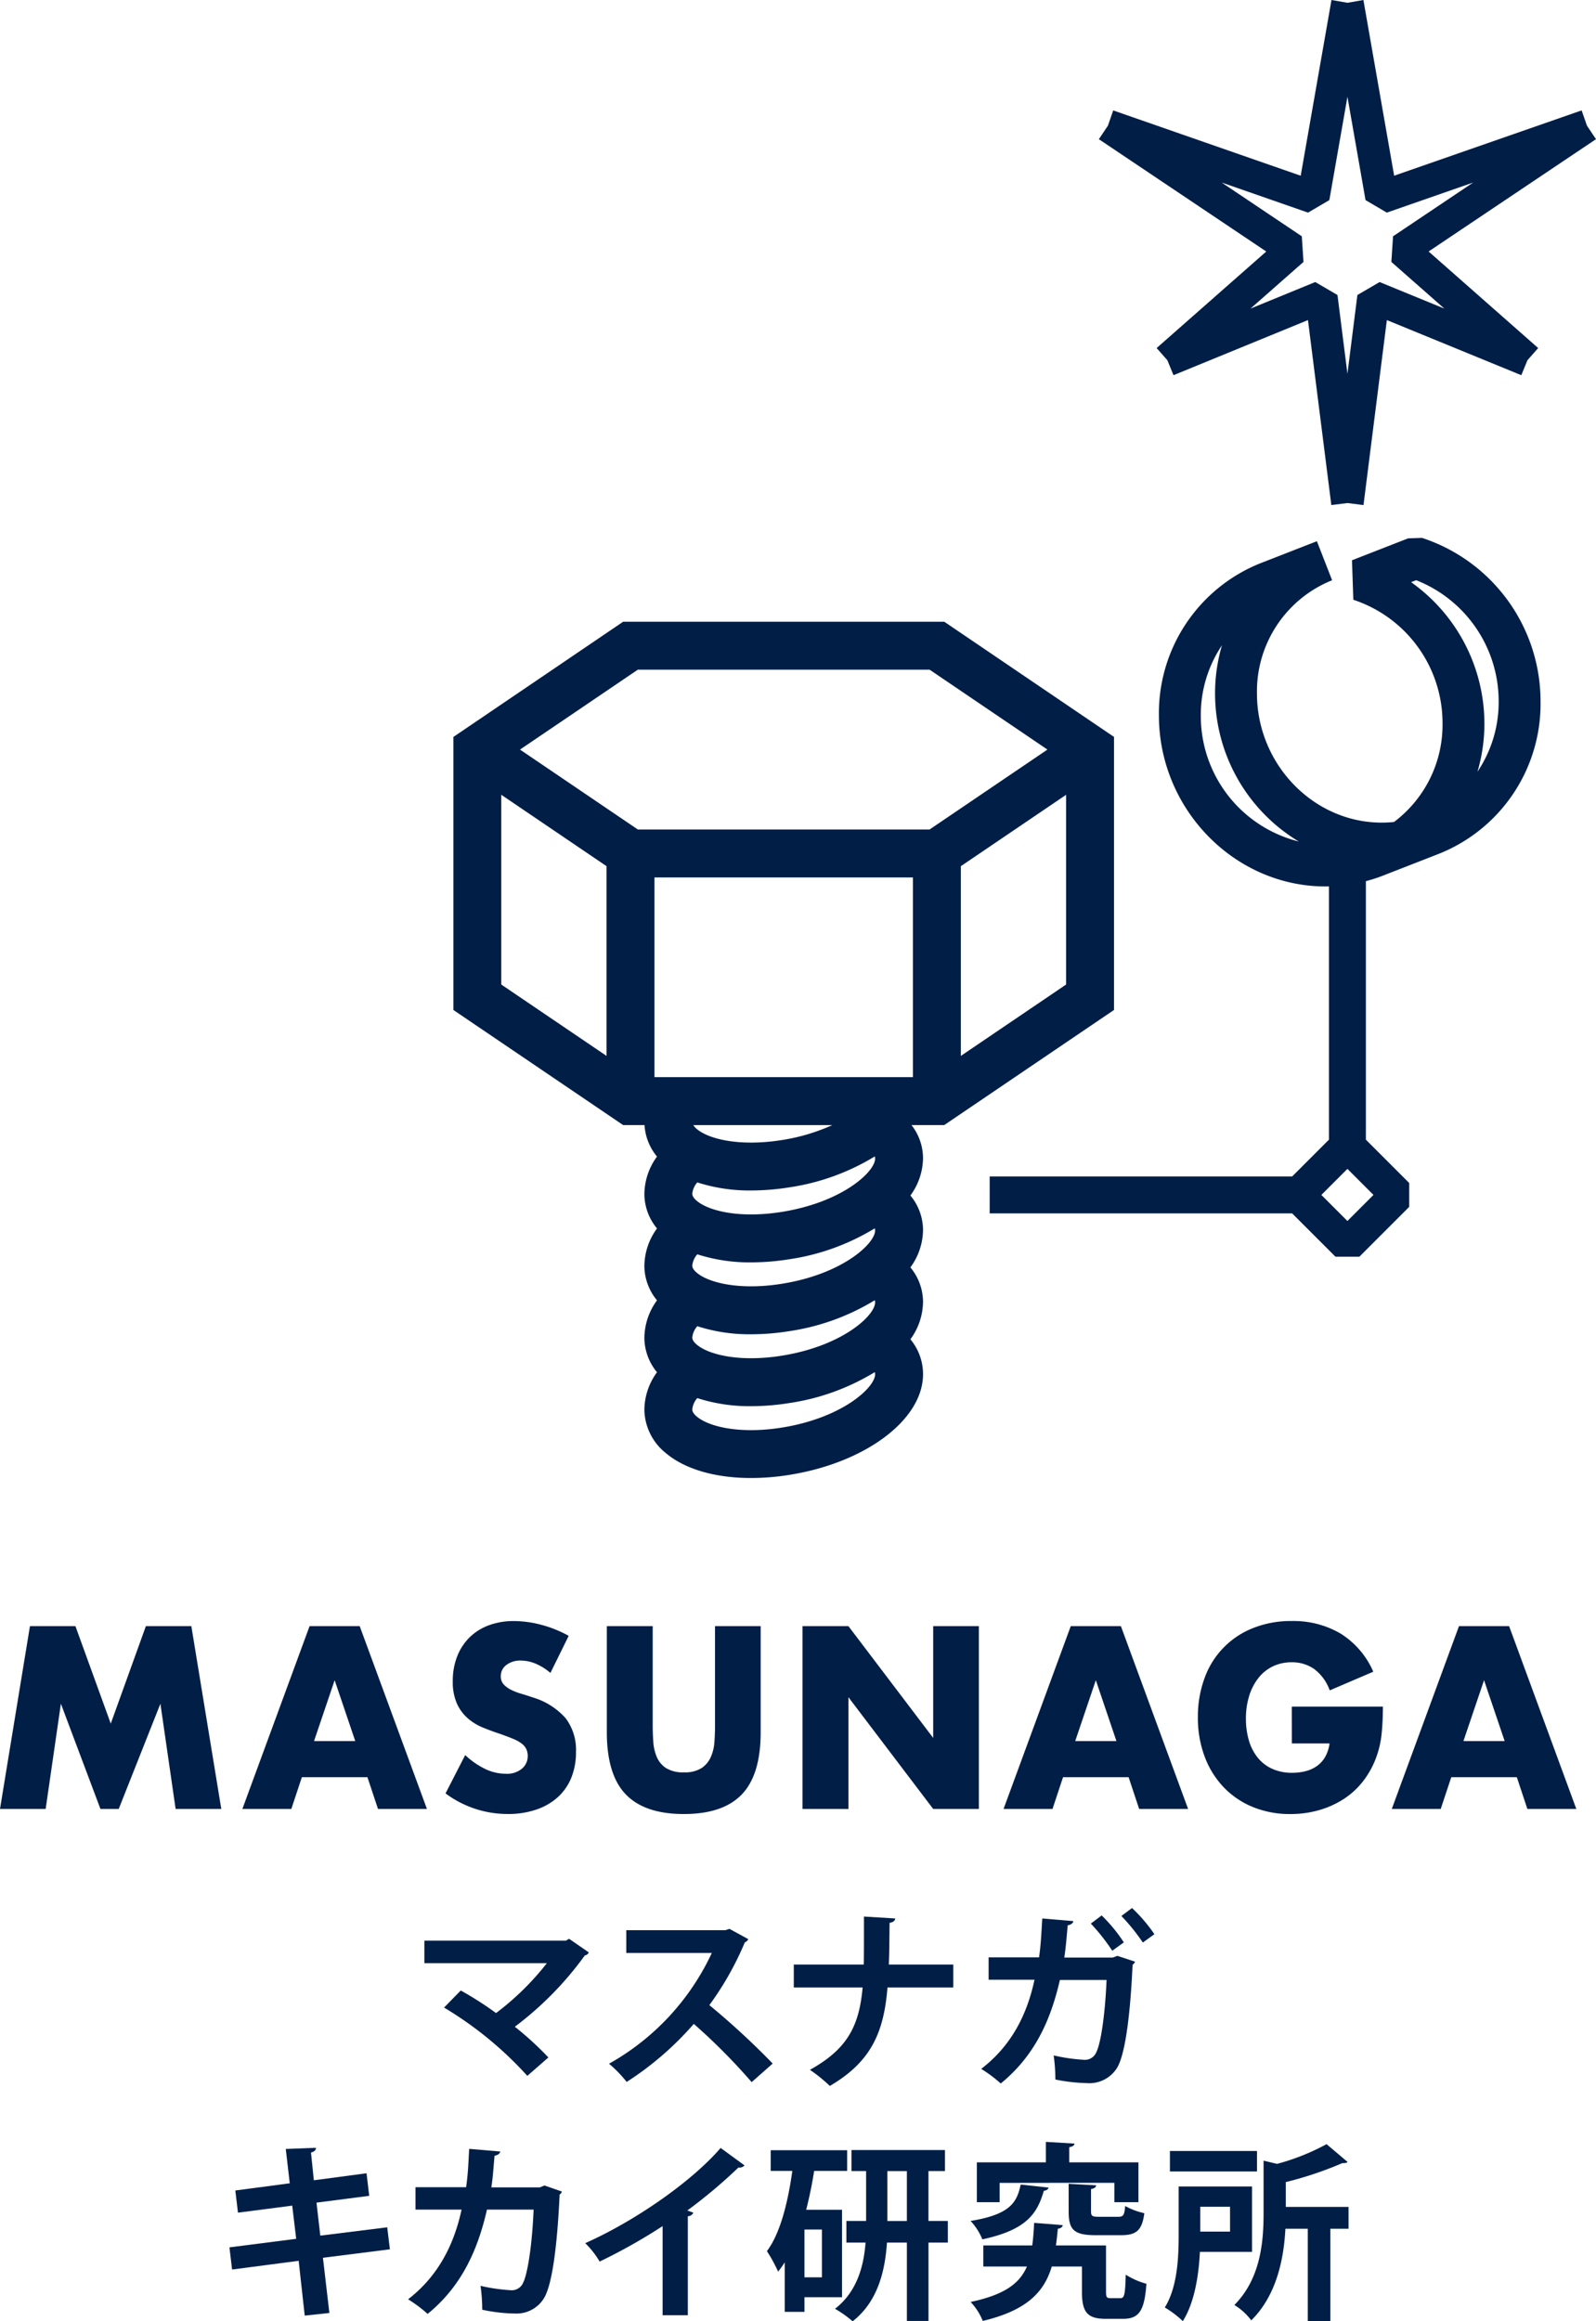 <svg xmlns="http://www.w3.org/2000/svg" width="266.449" height="387.47" data-name="グループ 779"><defs><clipPath id="a"><path fill="none" d="M0 0h266.449v387.47H0z" data-name="長方形 839"/></clipPath></defs><path fill="#001e46" d="m24.355 271.431-5.864 16.271-5.9-16.271H5l-5 30.516h7.623l2.542-17.565 6.606 17.565h3.05l6.959-17.564 2.54 17.565h7.624l-5-30.516Z" data-name="パス 808"/><path fill="#001e46" d="M61.342 296.646H50.396l-1.759 5.3h-8.172l11.22-30.517h8.366l11.225 30.519h-8.17Zm-2.033-6.031-3.44-10.159-3.441 10.159Z" data-name="パス 809"/><g data-name="グループ 780"><g fill="#001e46" clip-path="url(#a)" data-name="グループ 779"><path d="M91.893 279.242a9.4 9.4 0 0 0-2.5-1.558 6.5 6.5 0 0 0-2.424-.506 3.83 3.83 0 0 0-2.424.728 2.3 2.3 0 0 0-.939 1.9 1.93 1.93 0 0 0 .469 1.336 4.1 4.1 0 0 0 1.232.91 10 10 0 0 0 1.72.668q.957.283 1.9.607a11.8 11.8 0 0 1 5.493 3.46 8.74 8.74 0 0 1 1.74 5.647 11.3 11.3 0 0 1-.762 4.249 8.9 8.9 0 0 1-2.229 3.258 10.2 10.2 0 0 1-3.6 2.1 14.5 14.5 0 0 1-4.828.749 17.35 17.35 0 0 1-10.36-3.44l3.284-6.394a13.3 13.3 0 0 0 3.4 2.347 7.9 7.9 0 0 0 3.323.768 3.88 3.88 0 0 0 2.8-.89 2.75 2.75 0 0 0 .918-2.024 2.8 2.8 0 0 0-.234-1.194 2.56 2.56 0 0 0-.782-.931 6.2 6.2 0 0 0-1.426-.789q-.879-.365-2.131-.81-1.486-.485-2.912-1.072a9 9 0 0 1-2.541-1.558 7.2 7.2 0 0 1-1.8-2.449 8.9 8.9 0 0 1-.689-3.734 11.1 11.1 0 0 1 .723-4.107 9.1 9.1 0 0 1 2.033-3.157 9 9 0 0 1 3.206-2.044 11.8 11.8 0 0 1 4.241-.728 18 18 0 0 1 4.574.627 19.8 19.8 0 0 1 4.574 1.841Z" data-name="パス 810"/><path d="M108.968 271.431v16.594q0 1.336.1 2.732a7.7 7.7 0 0 0 .586 2.529 4.17 4.17 0 0 0 1.545 1.841 5.3 5.3 0 0 0 2.97.708 5.2 5.2 0 0 0 2.952-.708 4.35 4.35 0 0 0 1.544-1.841 7.4 7.4 0 0 0 .606-2.529q.1-1.4.1-2.732v-16.594h7.623v17.687q0 7.123-3.147 10.4t-9.676 3.278q-6.529 0-9.695-3.278t-3.167-10.4v-17.687Z" data-name="パス 811"/><path d="M133.98 301.947v-30.516h7.662l14.152 18.662v-18.662h7.624v30.517h-7.624l-14.152-18.655v18.658Z" data-name="パス 812"/><path d="M188.419 296.646h-10.946l-1.759 5.3h-8.171l11.22-30.517h8.366l11.221 30.517h-8.17Zm-2.033-6.031-3.44-10.159-3.441 10.159Z" data-name="パス 813"/><path d="M215.663 284.868h15.207q0 2.428-.2 4.411a16 16 0 0 1-.781 3.684 14.9 14.9 0 0 1-2.229 4.229 13.2 13.2 0 0 1-3.3 3.076 15.3 15.3 0 0 1-4.163 1.882 17.3 17.3 0 0 1-4.769.648 16.3 16.3 0 0 1-6.274-1.178 14.1 14.1 0 0 1-4.867-3.3 15 15 0 0 1-3.167-5.1 18.3 18.3 0 0 1-1.134-6.577 18.5 18.5 0 0 1 1.114-6.536 14.03 14.03 0 0 1 8.112-8.357 17 17 0 0 1 6.451-1.174 15.57 15.57 0 0 1 8.092 2.064 14.14 14.14 0 0 1 5.512 6.4l-7.272 3.116a7.64 7.64 0 0 0-2.639-3.6 6.46 6.46 0 0 0-3.694-1.093 7.2 7.2 0 0 0-3.127.667 6.8 6.8 0 0 0-2.4 1.9 9.2 9.2 0 0 0-1.564 2.974 12.5 12.5 0 0 0-.566 3.886 12.7 12.7 0 0 0 .488 3.6 8.2 8.2 0 0 0 1.466 2.873 6.64 6.64 0 0 0 2.424 1.882 7.95 7.95 0 0 0 3.362.667 9 9 0 0 0 2.189-.263 5.7 5.7 0 0 0 1.9-.85 4.8 4.8 0 0 0 1.388-1.518 6.2 6.2 0 0 0 .743-2.267h-6.294Z" data-name="パス 814"/><path d="M253.232 296.646h-10.946l-1.759 5.3h-8.171l11.22-30.517h8.366l11.221 30.517h-8.17Zm-2.033-6.031-3.44-10.159-3.441 10.159Z" data-name="パス 815"/><path d="M98.298 325.892a.88.88 0 0 1-.665.507 55.3 55.3 0 0 1-11.683 11.9 53 53 0 0 1 5.6 5.129l-3.514 3.071a60.8 60.8 0 0 0-13.9-11.4l2.787-2.85a56 56 0 0 1 5.889 3.768 45.2 45.2 0 0 0 8.485-8.327H70.848v-3.756h23.62l.538-.316Z" data-name="パス 816"/><path d="M124.916 323.675a.96.96 0 0 1-.57.538 51.2 51.2 0 0 1-5.921 10.48A127 127 0 0 1 129 344.445l-3.514 3.1a100 100 0 0 0-9.658-9.721 52 52 0 0 1-11.208 9.688 20.4 20.4 0 0 0-2.944-3.039 41.04 41.04 0 0 0 17.161-18.49h-14.279v-3.8h16.559l.664-.222Z" data-name="パス 817"/><path d="M159.15 331.75h-10.987c-.6 7.441-2.691 12.379-9.625 16.432a25.7 25.7 0 0 0-3.324-2.691c6.3-3.483 8.232-7.378 8.8-13.741h-11.492v-3.831h11.684c.032-1.139.032-4.654.032-8.01l5.224.317c-.063.411-.348.633-.949.727-.032 2.533-.032 4.845-.127 6.966h10.764Z" data-name="パス 818"/><path d="M189.494 327.444a1.1 1.1 0 0 1-.412.507c-.442 9.625-1.393 15.26-2.6 17.224a5.45 5.45 0 0 1-5.066 2.533 29 29 0 0 1-5.224-.6 29 29 0 0 0-.285-4.021 30 30 0 0 0 5 .727 2.06 2.06 0 0 0 2.122-1.265c.728-1.425 1.456-6.08 1.71-12.063h-7.789c-1.488 6.458-4.052 12.538-9.879 17.287a22.3 22.3 0 0 0-3.261-2.438c5.256-4.021 7.725-9.4 8.9-14.881h-7.662v-3.738h8.422c.316-2.185.379-4.053.539-6.49l5.193.443c-.063.349-.381.6-.951.7-.19 2.027-.285 3.514-.57 5.382h8.107l.759-.285Zm-5.572-7.725a26.5 26.5 0 0 1 3.7 4.5l-1.931 1.393a33.5 33.5 0 0 0-3.576-4.528Zm5.066-1.235a26 26 0 0 1 3.736 4.369l-1.931 1.393a32.3 32.3 0 0 0-3.579-4.432Z" data-name="パス 819"/><path d="m53.913 376.863 1.076 9.213-4.116.443-1.013-9.15-11.113 1.456-.443-3.7 11.145-1.424-.664-5.541-9.056 1.172-.443-3.7 9.087-1.2-.665-5.731 5.034-.19c.032.316-.222.634-.823.792l.475 4.622 8.8-1.171.443 3.767-8.8 1.14.634 5.509 11.176-1.393.443 3.673Z" data-name="パス 820"/><path d="M93.806 365.812a1 1 0 0 1-.379.507c-.443 9.625-1.394 15.355-2.629 17.319a5.36 5.36 0 0 1-4.78 2.533 27.7 27.7 0 0 1-5.509-.634 29 29 0 0 0-.285-3.989 30 30 0 0 0 5 .728 2.06 2.06 0 0 0 2.121-1.266c.728-1.456 1.489-6.174 1.742-12.189H81.3c-1.488 6.491-4.084 12.664-9.91 17.413a22.4 22.4 0 0 0-3.261-2.438c5.256-4.052 7.757-9.5 8.929-14.975h-7.694v-3.737h8.454c.316-2.185.379-3.957.507-6.4l5.193.443c-.064.348-.38.6-.951.7-.189 1.994-.252 3.419-.538 5.287h8.106l.76-.316Z" data-name="パス 821"/><path d="M124.298 361.444a1.08 1.08 0 0 1-1.013.348 85 85 0 0 1-8.548 7.187c.348.095.7.253 1.013.348a1 1 0 0 1-.918.6v16.527h-4.211v-14.878a93 93 0 0 1-10.512 5.92 14.7 14.7 0 0 0-2.406-3.071c8.264-3.673 17.762-10.258 22.606-15.893Z" data-name="パス 822"/><path d="M140.573 383.448h-6.269v2.438h-3.293v-8.264a15 15 0 0 1-1.108 1.551 25.5 25.5 0 0 0-1.868-3.419c2.122-2.817 3.451-7.725 4.243-13.393h-3.61v-3.451h12.76v3.451h-5.509a69 69 0 0 1-1.329 6.491h5.984Zm-3.356-11.3h-2.913v7.979h2.913Zm21.022-1.425v3.609h-3.229v13.075h-3.609V374.33h-3.324c-.317 4.717-1.52 9.846-5.731 13.139a18.2 18.2 0 0 0-2.944-2.09c3.7-2.85 4.813-7.187 5.1-11.049h-3.2v-3.61h3.292v-8.327h-2.443v-3.514h15.609v3.514h-2.755v8.327Zm-10.1 0h3.261v-8.327h-3.261Z" data-name="パス 823"/><path d="M175.055 365.148c-.063.286-.348.475-.791.539-1.077 3.673-2.723 6.49-10.259 8.1a10.3 10.3 0 0 0-1.963-3.071c6.555-1.076 7.725-3.039 8.359-6.079Zm9.594 17.351c0 .981.126 1.108.76 1.108h1.646c.664 0 .791-.57.886-3.926a12.2 12.2 0 0 0 3.452 1.519c-.317 4.56-1.267 5.858-3.927 5.858h-2.817c-3.071 0-4.021-1.045-4.021-4.528v-4.211h-5.034c-1.266 4.211-4.084 7.314-11.524 9.086a10 10 0 0 0-2.027-3.166c5.668-1.2 8.2-3.1 9.4-5.92h-7.282v-3.514h8.169c.159-1.139.253-2.406.316-3.767 4.559.348 4.686.38 4.781.38-.063.316-.317.538-.824.6-.095.95-.189 1.9-.316 2.786h8.359Zm-17.764-18.142v3.23h-3.8v-6.649h11.524v-3.419l4.781.285c-.032.286-.285.507-.887.6v2.533h11.557v6.649h-4.021v-3.23Zm11.524.159 4.591.253c-.032.316-.253.507-.855.634v3.7c0 .823.222.918 1.33.918h3.229c.824 0 1.013-.252 1.14-1.8a11.6 11.6 0 0 0 3.2 1.2c-.38 2.913-1.361 3.673-3.926 3.673h-4.179c-3.673 0-4.528-.918-4.528-3.957Z" data-name="パス 824"/><path d="M209.026 375.881h-8.706c-.19 3.894-.887 8.454-2.85 11.556a16.7 16.7 0 0 0-3.008-2.279c2.122-3.419 2.312-8.391 2.312-12.095v-8.1h12.252Zm.824-13.424h-14.533v-3.419h14.533Zm-4.5 5.888h-4.968v4.148h4.971Zm19.789.032v3.641h-3.04v15.419h-3.767v-15.418h-3.737c-.253 4.907-1.424 11.082-5.7 15.292a10 10 0 0 0-2.818-2.564c4.432-4.465 4.876-10.671 4.876-15.388v-8.707l2.249.538a37.3 37.3 0 0 0 8.264-3.293l3.516 2.977c-.189.189-.507.189-.886.189a59.7 59.7 0 0 1-9.435 3.167v4.148Z" data-name="パス 825"/><path d="m237.4 89.783-2.316.079-9.373 3.657.226 6.593a21.675 21.675 0 0 1 14.891 20.634 20.29 20.29 0 0 1-8.1 16.458 19.5 19.5 0 0 1-2.606.1c-11.18-.313-20.275-9.977-20.275-21.542a20 20 0 0 1 12.524-18.9l.022-.009-2.541-6.514-9.373 3.656a26.95 26.95 0 0 0-17 25.428c0 15.314 12.144 28.114 27.071 28.533q.382.01.761.01c.185 0 .368-.009.553-.013v42.28l-6.137 6.137h-50.5v6.17h50.5l7.232 7.232h3.978l8.328-8.328v-3.978l-7.233-7.232v-43.151a26 26 0 0 0 2.787-.9l4.274-1.667 5.081-1.982.018-.007a26.95 26.95 0 0 0 17-25.436A28.73 28.73 0 0 0 237.4 89.783m-8.1 109.673-4.351 4.351-4.351-4.351 4.351-4.35Zm-28.828-80.036a20.8 20.8 0 0 1 3.534-11.713 28.4 28.4 0 0 0-1.154 8.057 28.85 28.85 0 0 0 13.979 24.7 21.58 21.58 0 0 1-16.359-21.041m46.191 9.39a28.5 28.5 0 0 0 1.155-8.064 28.97 28.97 0 0 0-12.238-23.573l.846-.331a21.73 21.73 0 0 1 13.774 20.244 20.8 20.8 0 0 1-3.535 11.72" data-name="パス 826"/><path d="m238.502 41.979 27.947-18.748-1.508-2.247-.891-2.555-31.3 10.9L227.618 0l-2.665.466L222.288 0l-5.138 29.332-31.3-10.9-.89 2.555-1.508 2.247 27.947 18.748-18.3 16.113 1.788 2.032 1.027 2.5 22.448-9.2 3.9 30.878 2.685-.339 2.685.339 3.9-30.878 22.448 9.2 1.026-2.5 1.789-2.032Zm-8.177 5.1-3.711 2.165-1.662 13.144-1.662-13.144-3.711-2.165-10.812 4.432 8.848-7.789-.281-4.279-13.381-8.976 14.423 5.023 3.556-2.088 3.021-17.249 3.021 17.247 3.552 2.09 14.421-5.024-13.38 8.976-.281 4.279 8.848 7.789Z" data-name="パス 827"/><path d="M157.642 103.778h-53.609l-28.337 19.228v45.579l28.338 19.21h3.568a9.1 9.1 0 0 0 2.083 5.256 10.78 10.78 0 0 0-2.108 6.293 9.1 9.1 0 0 0 2.108 5.707 10.78 10.78 0 0 0-2.108 6.293 9.1 9.1 0 0 0 2.108 5.707 10.78 10.78 0 0 0-2.108 6.293 9.1 9.1 0 0 0 2.108 5.707 10.78 10.78 0 0 0-2.108 6.293 9.46 9.46 0 0 0 3.579 7.2c3.209 2.712 8.3 4.163 14.241 4.163a40.6 40.6 0 0 0 6.189-.492c12.938-2.006 22.617-9.3 22.513-16.956a9.1 9.1 0 0 0-2.108-5.707 10.77 10.77 0 0 0 2.108-6.293 9.1 9.1 0 0 0-2.108-5.707 10.77 10.77 0 0 0 2.108-6.293 9.1 9.1 0 0 0-2.108-5.707 10.77 10.77 0 0 0 2.108-6.293 9.07 9.07 0 0 0-1.927-5.467h5.471l28.337-19.21v-45.576Zm-56.38 72.473-17.576-11.916v-31.67l17.576 11.917Zm8-29.791h43.153v33.336h-43.154Zm45.924-8h-48.7l-19.674-13.341 19.677-13.341h48.7l19.677 13.341Zm22.8 25.874-17.576 11.917v-31.67l17.576-11.917Zm-46.4 33.884a38 38 0 0 0 14.451-5.186 1 1 0 0 1 .062.338c.03 2.2-5.5 7.355-15.74 8.943-6.9 1.07-12.023-.171-14.039-1.876-.736-.622-.742-1.043-.744-1.2a3.35 3.35 0 0 1 .836-1.873 28.4 28.4 0 0 0 8.985 1.348 40.5 40.5 0 0 0 6.188-.492m0 12a38 38 0 0 0 14.451-5.187 1 1 0 0 1 .062.338c.03 2.2-5.5 7.355-15.74 8.942-6.9 1.07-12.023-.17-14.039-1.875-.736-.622-.742-1.043-.744-1.2a3.36 3.36 0 0 1 .836-1.873 28.4 28.4 0 0 0 8.985 1.348 40.6 40.6 0 0 0 6.189-.492m0 12a38 38 0 0 0 14.451-5.186 1 1 0 0 1 .062.338c.03 2.2-5.5 7.354-15.74 8.942-6.9 1.07-12.023-.171-14.039-1.875-.736-.622-.742-1.043-.744-1.2a3.36 3.36 0 0 1 .836-1.873 28.4 28.4 0 0 0 8.985 1.348 40.5 40.5 0 0 0 6.189-.492m0 12a38 38 0 0 0 14.451-5.186 1 1 0 0 1 .062.338c.03 2.2-5.5 7.355-15.74 8.943-6.9 1.069-12.023-.171-14.039-1.876-.736-.622-.742-1.043-.744-1.2a3.35 3.35 0 0 1 .836-1.873 28.4 28.4 0 0 0 8.985 1.348 40.5 40.5 0 0 0 6.189-.492m-15.841-46.422h23.2a32.4 32.4 0 0 1-8.582 2.518c-6.9 1.07-12.023-.171-14.039-1.876a2.6 2.6 0 0 1-.575-.641" data-name="パス 828"/></g></g></svg>